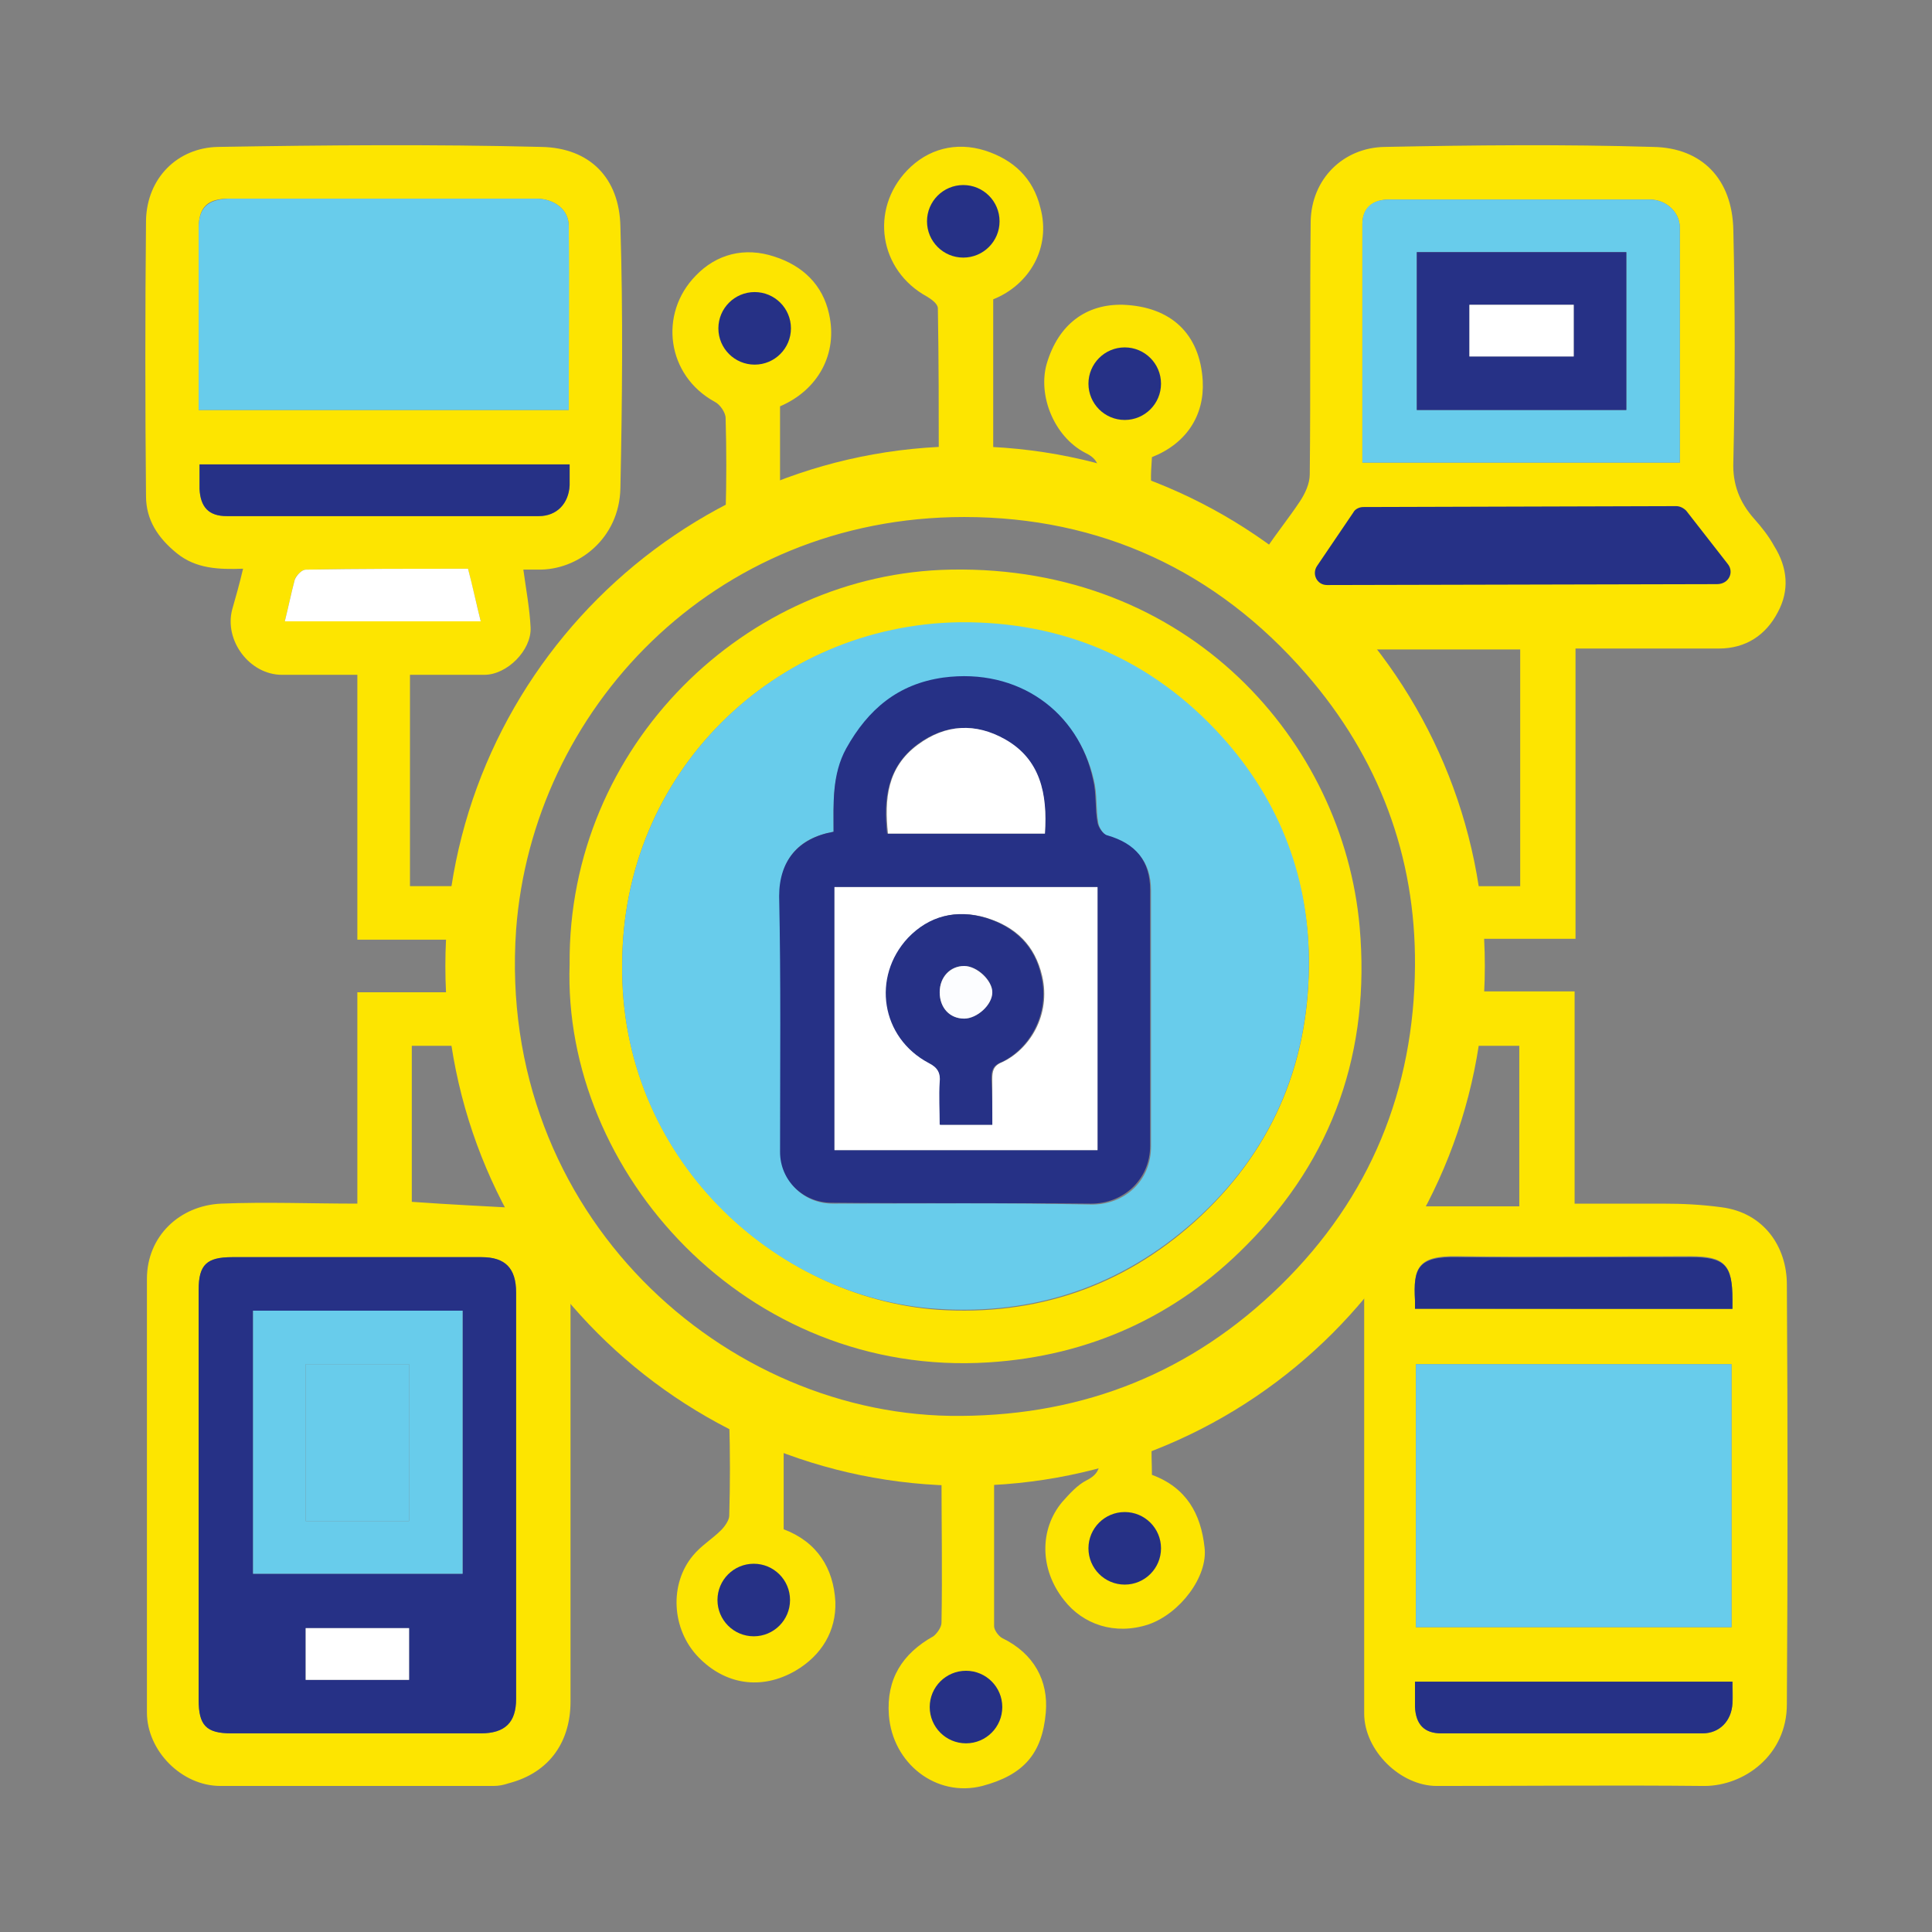 <?xml version="1.0" encoding="utf-8"?>
<!-- Generator: Adobe Illustrator 28.2.0, SVG Export Plug-In . SVG Version: 6.00 Build 0)  -->
<svg version="1.1" id="Layer_1" xmlns="http://www.w3.org/2000/svg" xmlns:xlink="http://www.w3.org/1999/xlink" x="0px" y="0px"
	 viewBox="0 0 213 213" style="enable-background:new 0 0 213 213;" xml:space="preserve">
<rect x="0" y="0" width="213" height="213" fill="#808080" stroke="none"/>
<style type="text/css">
	.st0{fill:#FDE500;}
	.st1{fill:#263186;}
	.st2{fill:#68CCEB;}
	.st3{fill:#FFFFFF;}
	.st4{fill:#FCFDFF;}
</style>
<g>
	<g>
		<path class="st0" d="M106.4,163.8c-31.6,0-57.3-25.7-57.3-57.3c0-31.6,25.7-57.3,57.3-57.3s57.3,25.7,57.3,57.3
			C163.7,138.1,138,163.8,106.4,163.8z M106.4,52.5c-29.8,0-54,24.2-54,54c0,29.8,24.2,54,54,54c29.8,0,54-24.2,54-54
			C160.4,76.7,136.1,52.5,106.4,52.5z"/>
	</g>
	<g>
		<path class="st0" d="M109.5,33c0,6.2,0,12.3,0,18.2c3.9,0.6,7.7,1.1,11.5,1.7c0.3-1.4,0.1-2.3-1.4-3c-3.4-1.8-5.2-6.3-4.2-9.8
			c1.3-4.4,4.4-6.6,8.4-6.5c5.3,0.2,8.5,3.2,8.8,8.4c0.2,3.8-1.8,6.9-5.6,8.4c-0.3,4.4-0.2,4.3,3.5,6.3c2.4,1.3,4.8,2.7,7.1,4.2
			c0.9,0.6,1.4,0.5,2-0.4c1.2-1.8,2.5-3.4,3.7-5.2c0.6-0.9,1.1-2,1.1-3c0.1-9.3,0-18.6,0.1-27.9c0.1-4.7,3.6-8.1,8.1-8.2
			c9.9-0.2,19.8-0.3,29.7,0c5.3,0.1,8.7,3.5,8.8,9.2c0.2,8.5,0.2,17,0,25.5c-0.1,2.5,0.7,4.5,2.3,6.3c0.8,0.9,1.6,1.9,2.2,3
			c1.5,2.4,1.7,4.9,0.4,7.3c-1.3,2.5-3.5,4-6.5,4c-5.2,0-10.4,0-15.8,0c0,10.7,0,21.3,0,32c-4.1,0-8,0-11.9,0c0,2,0,3.8,0,5.8
			c3.8,0,7.7,0,11.8,0c0,7.8,0,15.5,0,23.4c3.3,0,6.5,0,9.7,0c2.2,0,4.3,0.1,6.5,0.4c4.7,0.6,7.2,4.4,7.2,8.5
			c0.1,15.4,0.1,30.9,0,46.3c0,5.6-4.7,9-9.1,9c-9.8-0.1-19.7,0-29.5,0c-4,0-8-3.9-8-8c0-15.4,0-30.9,0-46.3c0-0.6,0-1.2,0-1.7
			c-0.9,0.8-1.8,1.4-2.5,2.2c-3.8,4.7-8.5,8.1-13.6,11.1c-2.1,1.3-4.4,2.2-6.6,3.4c-0.4,0.2-0.6,0.8-0.7,1.3c-0.1,1.2,0,2.4,0,3.7
			c3.8,1.4,5.4,4.3,5.8,8c0.4,3.2-2.7,7.3-6.2,8.5c-3.7,1.2-7.2,0-9.3-2.7c-2.7-3.4-2.7-7.8-0.2-10.8c0.8-0.9,1.7-1.9,2.7-2.4
			c1.4-0.7,1.6-1.6,1.3-2.9c-3.8,0.6-7.6,1.3-11.5,1.9c0,5.7,0,11.4,0,17.1c0,0.4,0.5,1.1,0.9,1.3c3.5,1.7,5.1,4.7,4.8,8.2
			c-0.4,4.6-2.5,6.9-7,8.1c-5.1,1.3-9.9-2.5-10.3-7.8c-0.3-4,1.5-6.8,4.9-8.7c0.4-0.3,0.9-1,0.9-1.5c0.1-5.5,0-11,0-16.3
			c-5.9-1.3-11.7-2.6-17.4-3.8c0,3.1,0,6.4,0,9.8c3.7,1.4,5.5,4.3,5.7,8c0.1,3.2-1.5,5.9-4.4,7.6c-3.8,2.2-7.8,1.5-10.7-1.5
			c-3-3.1-3.2-8.1-0.6-11.2c0.9-1.1,2.1-1.8,3.1-2.8c0.4-0.4,0.9-1.1,0.9-1.6c0.1-3.5,0.1-6.9,0-10.4c0-0.6-0.6-1.4-1.1-1.7
			c-6-3.5-11.1-8-15.5-13.4c-0.2-0.3-0.6-0.5-1-0.8c0.1,0.8,0.1,1.4,0.1,2c0,14.9,0,29.9,0,44.8c0,4.3-2.2,7.8-6.8,9
			c-0.6,0.2-1.1,0.3-1.7,0.3c-10,0-20,0-30.1,0c-4.3,0-8.1-3.9-8.1-8.1c0-15.9,0-31.8,0-47.8c0-4.7,3.6-8.1,8.2-8.3
			c5-0.2,9.9,0,15,0c0-7.8,0-15.5,0-23.3c3.9,0,7.7,0,11.6,0c0-2,0-3.8,0-5.8c-3.9,0-7.7,0-11.6,0c0-9.8,0-19.4,0-29.2
			c-2.9,0-5.6,0-8.3,0c-3.6,0-6.4-3.8-5.5-7.2c0.4-1.4,0.8-2.8,1.2-4.5c-2.7,0.1-5.2,0-7.3-1.7c-2.1-1.7-3.4-3.7-3.4-6.3
			c-0.1-10.1-0.1-20.3,0-30.4c0.1-4.7,3.5-8,7.9-8.1c11.9-0.2,23.8-0.3,35.7,0c5.3,0.1,8.6,3.4,8.7,8.8c0.3,9.6,0.2,19.2,0,28.8
			c-0.1,5.6-4.7,9.1-9.1,9c-0.6,0-1.2,0-1.6,0c0.3,2.2,0.7,4.3,0.8,6.4c0.1,2.5-2.6,5.2-5.1,5.2c-2.7,0-5.4,0-8.2,0
			c0,7.8,0,15.5,0,23.3c2.1,0,4.2,0,6.4,0c1.7-9.4,5.4-18,11.3-25.6c4.5-5.7,10-10.3,16.2-14c0.5-0.3,0.9-1.1,0.9-1.6
			c0.1-3.5,0.1-6.9,0-10.4c0-0.6-0.6-1.5-1.2-1.8c-5.3-2.9-6.2-9.7-2.1-13.9c2.3-2.4,5.4-3.2,8.7-2.1c3.1,1,5.3,3.1,6,6.3
			c1,4.4-1.2,8.4-5.4,10.2c0,3.4,0,6.8,0,9.8c5.7-1.2,11.5-2.5,17.5-3.8c0-5.4,0-11.1-0.1-16.8c0-0.5-0.7-1-1.2-1.3
			c-5.3-2.9-6.3-9.6-2.2-13.9c2.3-2.4,5.4-3.2,8.6-2.2c3.1,1,5.3,3,6.1,6.3C115.9,27.3,113.5,31.4,109.5,33z M106,156.1
			c13.6-0.1,25.4-4.8,35.2-14.4c9.9-9.7,14.7-21.6,14.8-35.2c0.1-12.1-4-23-12-32.2C134.1,62.9,121.3,57,106.3,57
			c-27.8,0-47.6,21.4-49.4,45.5C54.7,133.9,80,156.4,106,156.1z M56.9,164.9c0-7.5,0-14.9,0-22.4c0-2.6-1.2-3.9-3.8-3.9
			c-9.2,0-18.3,0-27.5,0c-2.8,0-3.7,0.9-3.7,3.6c0,15.1,0,30.1,0,45.2c0,2.8,0.9,3.7,3.6,3.7c9.2,0,18.3,0,27.5,0
			c2.6,0,3.9-1.2,3.9-3.8C56.9,179.8,56.9,172.3,56.9,164.9z M190.9,179.4c0-9.8,0-19.4,0-29c-11.7,0-23.2,0-34.8,0
			c0,9.7,0,19.4,0,29C167.8,179.4,179.3,179.4,190.9,179.4z M62.7,45.2c0-6.8,0-13.6,0-20.3c0-1.8-1.6-3-3.6-3
			c-11.3,0-22.6,0-33.9,0c-2.3,0-3.3,0.9-3.3,3.3c0,3.2,0,6.3,0,9.5c0,3.5,0,7,0,10.5C35.6,45.2,49,45.2,62.7,45.2z M150.2,51
			c11.8,0,23.3,0,35,0c0-8.7,0-17.3,0-25.9c0-1.7-1.5-3.1-3.3-3.1c-9.6,0-19.2,0-28.8,0c-1.8,0-2.9,1-2.9,2.7
			C150.2,33.4,150.2,42.2,150.2,51z M161,97.7c2.2,0,4.4,0,6.6,0c0-8.8,0-17.5,0-26.1c-6,0-12,0-18.2,0
			C155.5,79.4,159.5,87.9,161,97.7z M62.8,51.2c-13.7,0-27.2,0-40.8,0c0,1,0,1.8,0,2.7c0.1,2,1,3,3,3c11.5,0,22.9,0,34.4,0
			c2,0,3.3-1.4,3.4-3.4C62.8,52.8,62.8,52.1,62.8,51.2z M191,185.4c-11.8,0-23.3,0-35,0c0,1,0,1.9,0,2.8c0.1,1.9,1,2.9,2.9,2.9
			c9.6,0,19.2,0,28.8,0c1.9,0,3.2-1.4,3.3-3.3C191.1,187,191,186.2,191,185.4z M191,144.3c0-0.5,0-0.8,0-1.1c0-3.8-0.9-4.7-4.6-4.7
			c-8.6,0-17.1,0.1-25.7,0c-4.4-0.1-4.9,1.3-4.7,4.8c0,0.3,0,0.6,0,0.9C167.7,144.3,179.3,144.3,191,144.3z M160.9,115.3
			c-0.9,6.5-3.1,12.4-5.9,17.7c4.3,0,8.5,0,12.5,0c0-6.2,0-12,0-17.7C165.3,115.3,163.1,115.3,160.9,115.3z M57.4,133.2
			c-2-5.7-4-11.7-6.2-17.9c-1.6,0-3.7,0-5.8,0c0,5.8,0,11.6,0,17.2C49.6,132.8,53.8,133,57.4,133.2z M31.4,68.5c7.2,0,14.3,0,21.6,0
			c-0.5-2-0.9-3.8-1.4-5.8c-6,0-11.9,0-17.9,0.1c-0.4,0-1.1,0.7-1.2,1.1C32.1,65.4,31.8,66.9,31.4,68.5z M123.5,45.2
			c1.5,0.1,3.3-1.3,3.4-2.8c0.1-1.3-1.4-2.9-2.8-3c-1.5-0.2-2.9,1-3,2.6C121,43.7,122,45.1,123.5,45.2z M83,39.4c1.5,0,3.1-1.6,3-3
			c0-1.4-1.7-2.9-3.1-2.8c-1.6,0-2.7,1.3-2.7,3C80.3,38.2,81.5,39.5,83,39.4z M106.3,21.9c-1.6,0-2.7,1.2-2.7,2.9
			c0,1.7,1.2,2.9,2.7,2.9c1.4,0,3.1-1.6,3.1-2.9C109.4,23.5,107.7,22,106.3,21.9z M123.7,167.8c-1.6,0-2.7,1.3-2.6,3
			c0,1.7,1.3,2.9,2.8,2.8c1.5-0.1,3.1-1.7,3-3C126.8,169.2,125.1,167.7,123.7,167.8z M83,179.4c1.5,0,3.1-1.6,3-3
			c0-1.4-1.7-2.9-3.2-2.8c-1.6,0-2.7,1.3-2.7,3C80.3,178.2,81.5,179.5,83,179.4z M106.2,191.1c1.4,0,3.1-1.5,3.2-2.8
			c0-1.3-1.6-2.9-3-3c-1.5,0-2.8,1.2-2.8,2.8C103.6,189.8,104.7,191.1,106.2,191.1z"/>
	</g>
	<g>
		<path class="st1" d="M56.9,164.9c0,7.5,0,14.9,0,22.4c0,2.6-1.2,3.8-3.9,3.8c-9.2,0-18.3,0-27.5,0c-2.8,0-3.6-0.9-3.6-3.7
			c0-15.1,0-30.1,0-45.2c0-2.8,0.9-3.6,3.7-3.6c9.2,0,18.3,0,27.5,0c2.6,0,3.8,1.2,3.8,3.9C56.9,149.9,56.9,157.4,56.9,164.9z
			 M51,173.5c0-9.8,0-19.4,0-29c-7.8,0-15.5,0-23.1,0c0,9.7,0,19.4,0,29C35.6,173.5,43.3,173.5,51,173.5z M45.1,185.2
			c0-2,0-3.9,0-5.7c-3.9,0-7.7,0-11.4,0c0,2,0,3.8,0,5.7C37.6,185.2,41.3,185.2,45.1,185.2z"/>
	</g>
	<g>
		<path class="st2" d="M190.9,179.4c-11.6,0-23.1,0-34.8,0c0-9.7,0-19.3,0-29c11.5,0,23.1,0,34.8,0
			C190.9,160,190.9,169.6,190.9,179.4z"/>
	</g>
	<g>
		<path class="st2" d="M62.7,45.2c-13.7,0-27.2,0-40.8,0c0-3.5,0-7,0-10.5c0-3.2,0-6.3,0-9.5c0-2.3,1-3.2,3.3-3.3
			c11.3,0,22.6,0,33.9,0c2,0,3.6,1.2,3.6,3C62.8,31.6,62.7,38.4,62.7,45.2z"/>
	</g>
	<g>
		<path class="st2" d="M150.2,51c0-8.8,0-17.6,0-26.3c0-1.8,1.1-2.7,2.9-2.7c9.6,0,19.2,0,28.8,0c1.8,0,3.3,1.4,3.3,3.1
			c0,8.6,0,17.2,0,25.9C173.6,51,162,51,150.2,51z M156.2,27.8c0,5.9,0,11.6,0,17.4c7.8,0,15.5,0,23.1,0c0-5.8,0-11.6,0-17.4
			C171.5,27.8,163.9,27.8,156.2,27.8z"/>
	</g>
	<g>
		<path class="st1" d="M62.8,51.2c0,0.9,0,1.6,0,2.3c-0.1,2-1.4,3.4-3.4,3.4c-11.5,0-22.9,0-34.4,0c-2,0-2.9-1-3-3
			c0-0.8,0-1.7,0-2.7C35.5,51.2,49.1,51.2,62.8,51.2z"/>
	</g>
	<g>
		<path class="st1" d="M191,185.4c0,0.9,0,1.6,0,2.4c-0.1,1.9-1.4,3.3-3.3,3.3c-9.6,0-19.2,0-28.8,0c-1.9,0-2.8-1-2.9-2.9
			c0-0.9,0-1.8,0-2.8C167.7,185.4,179.3,185.4,191,185.4z"/>
	</g>
	<g>
		<path class="st1" d="M191,144.3c-11.7,0-23.3,0-35,0c0-0.4,0-0.7,0-0.9c-0.2-3.6,0.3-4.9,4.7-4.8c8.6,0.1,17.1,0,25.7,0
			c3.8,0,4.6,0.9,4.6,4.7C191,143.6,191,143.9,191,144.3z"/>
	</g>
	<g>
		<path class="st3" d="M31.4,68.5c0.4-1.6,0.7-3.1,1.1-4.6c0.2-0.5,0.8-1.1,1.2-1.1c5.9-0.1,11.9-0.1,17.9-0.1
			c0.5,1.9,0.9,3.8,1.4,5.8C45.7,68.5,38.6,68.5,31.4,68.5z"/>
	</g>
	<g>
		<path class="st0" d="M62.8,106.3c-0.2-24.1,19.5-43.1,42-43.5c26.3-0.5,43.3,19,45.1,39.4c1.2,13.6-2.9,25.5-12.5,35.1
			c-7.7,7.8-17.3,12.2-28.4,12.9C82.3,151.9,62,129.2,62.8,106.3z M68.6,106.3c-0.3,21.2,16.8,36.8,34.8,38.1
			c10.7,0.7,20.3-2.5,28.3-9.7c8.3-7.5,12.5-17,12.6-28.1c0.1-9.5-3.2-18.1-9.6-25.3c-7.7-8.5-17.5-12.7-28.9-12.6
			C85.4,68.9,68.6,85.2,68.6,106.3z"/>
	</g>
	<g>
		<path class="st2" d="M51,173.5c-7.7,0-15.4,0-23.1,0c0-9.7,0-19.3,0-29c7.6,0,15.3,0,23.1,0C51,154.1,51,163.7,51,173.5z
			 M45.1,167.7c0-5.9,0-11.6,0-17.3c-3.9,0-7.7,0-11.4,0c0,5.8,0,11.6,0,17.3C37.6,167.7,41.3,167.7,45.1,167.7z"/>
	</g>
	<g>
		<path class="st3" d="M45.1,185.2c-3.8,0-7.6,0-11.4,0c0-1.9,0-3.7,0-5.7c3.7,0,7.5,0,11.4,0C45.1,181.3,45.1,183.2,45.1,185.2z"/>
	</g>
	<g>
		<path class="st1" d="M156.2,27.8c7.7,0,15.4,0,23.1,0c0,5.8,0,11.5,0,17.4c-7.7,0-15.3,0-23.1,0C156.2,39.4,156.2,33.7,156.2,27.8
			z M162,33.6c0,2,0,3.8,0,5.7c3.9,0,7.7,0,11.5,0c0-1.9,0-3.8,0-5.7C169.6,33.6,165.9,33.6,162,33.6z"/>
	</g>
	<g>
		<path class="st2" d="M68.6,106.3c0-21.1,16.8-37.4,37.2-37.7c11.4-0.1,21.2,4.1,28.9,12.6c6.5,7.2,9.7,15.8,9.6,25.3
			c-0.1,11-4.2,20.6-12.6,28.1c-8.1,7.2-17.6,10.4-28.3,9.7C85.4,143.2,68.3,127.6,68.6,106.3z M91.9,91.7c-4,0.7-6,3.2-5.9,7.2
			c0.2,9.4,0.1,18.8,0.1,28.2c0,3.1,2.5,5.6,5.7,5.6c9.5,0,19.1-0.1,28.6,0.1c3.6,0,6.5-2.6,6.5-6.4c0-9.4,0-18.8,0-28.2
			c0-3.2-1.6-5-4.7-6c-0.5-0.1-1-0.9-1.1-1.4c-0.3-1.6-0.1-3.2-0.5-4.8c-1.7-7.4-8.3-12.3-16.5-11.2c-5.1,0.7-8.3,3.5-10.7,7.8
			C91.7,85.4,91.9,88.6,91.9,91.7z"/>
	</g>
	<g>
		<path class="st2" d="M45.1,167.7c-3.8,0-7.6,0-11.4,0c0-5.8,0-11.5,0-17.3c3.7,0,7.5,0,11.4,0C45.1,156.1,45.1,161.8,45.1,167.7z"
			/>
	</g>
	<g>
		<path class="st3" d="M162,33.6c3.9,0,7.6,0,11.5,0c0,1.9,0,3.7,0,5.7c-3.8,0-7.6,0-11.5,0C162,37.5,162,35.6,162,33.6z"/>
	</g>
	<g>
		<path class="st1" d="M91.9,91.7c0-3.1-0.2-6.3,1.4-9.2c2.4-4.3,5.7-7.1,10.7-7.8c8.3-1.1,14.9,3.8,16.5,11.2
			c0.4,1.6,0.2,3.2,0.5,4.8c0.1,0.5,0.6,1.3,1.1,1.4c3.1,0.9,4.7,2.8,4.7,6c0,9.4,0,18.8,0,28.2c0,3.8-3,6.4-6.5,6.4
			c-9.5-0.1-19.1,0-28.6-0.1c-3.2,0-5.7-2.5-5.7-5.6c0-9.4,0.1-18.8-0.1-28.2C85.9,94.9,88,92.4,91.9,91.7z M92,97.8
			c0,9.7,0,19.3,0,29c9.7,0,19.3,0,29,0c0-9.7,0-19.3,0-29C111.3,97.8,101.8,97.8,92,97.8z M115.2,91.9c0.3-4.3-0.5-8.1-4.5-10.4
			c-3.2-1.8-6.5-1.7-9.6,0.6c-3.3,2.5-3.7,6-3.3,9.8C103.6,91.9,109.3,91.9,115.2,91.9z"/>
	</g>
	<g>
		<path class="st3" d="M92,97.8c9.8,0,19.3,0,29,0c0,9.7,0,19.3,0,29c-9.7,0-19.3,0-29,0C92,117.2,92,107.5,92,97.8z M109.4,124
			c0-1.8,0-3.4,0-5c0-0.9,0.1-1.5,1.1-1.9c3-1.4,5.4-5.2,4.4-9.5c-0.8-3.4-2.9-5.4-6.1-6.4c-3.3-1-6.4-0.2-8.6,2.2
			c-4.1,4.3-3,11,2.3,13.8c0.9,0.5,1.2,1.1,1.2,2.1c-0.1,1.6,0,3.1,0,4.7C105.6,124,107.4,124,109.4,124z"/>
	</g>
	<g>
		<path class="st3" d="M115.2,91.9c-5.9,0-11.6,0-17.3,0c-0.4-3.8-0.1-7.3,3.3-9.8c3.1-2.3,6.4-2.4,9.6-0.6
			C114.7,83.7,115.5,87.5,115.2,91.9z"/>
	</g>
	<g>
		<path class="st1" d="M109.4,124c-2,0-3.8,0-5.8,0c0-1.6-0.1-3.2,0-4.7c0.1-1-0.2-1.6-1.2-2.1c-5.3-2.8-6.3-9.5-2.3-13.8
			c2.3-2.4,5.3-3.2,8.6-2.2c3.2,1,5.4,3.1,6.1,6.4c1,4.3-1.4,8.1-4.4,9.5c-1,0.4-1.1,1-1.1,1.9C109.4,120.6,109.4,122.2,109.4,124z
			 M106.3,112.3c1.4,0,3.1-1.5,3.1-2.9c0-1.3-1.6-2.9-3.1-2.9c-1.6,0-2.7,1.2-2.7,2.9C103.6,111.1,104.7,112.3,106.3,112.3z"/>
	</g>
	<g>
		<path class="st4" d="M106.3,112.3c-1.6,0-2.7-1.2-2.7-2.9c0-1.7,1.2-2.9,2.7-2.9c1.4,0,3.1,1.6,3.1,2.9
			C109.4,110.8,107.7,112.3,106.3,112.3z"/>
	</g>
	<g>
		<circle class="st1" cx="83.2" cy="36.2" r="4"/>
	</g>
	<g>
		<circle class="st1" cx="106.2" cy="24.4" r="4"/>
	</g>
	<g>
		<circle class="st1" cx="124" cy="42.3" r="4"/>
	</g>
	<g>
		<circle class="st1" cx="83.1" cy="176.4" r="4"/>
	</g>
	<g>
		<circle class="st1" cx="106.5" cy="188.2" r="4"/>
	</g>
	<g>
		<circle class="st1" cx="124" cy="170.7" r="4"/>
	</g>
	<g>
		<path class="st1" d="M190.5,62.2l-4.6-5.9c-0.3-0.3-0.7-0.5-1.1-0.5l-34.5,0.1c-0.4,0-0.9,0.2-1.1,0.6l-4,5.9
			c-0.6,0.9,0,2.1,1.1,2.1l43-0.1C190.6,64.4,191.2,63.1,190.5,62.2z"/>
	</g>
</g>
</svg>
